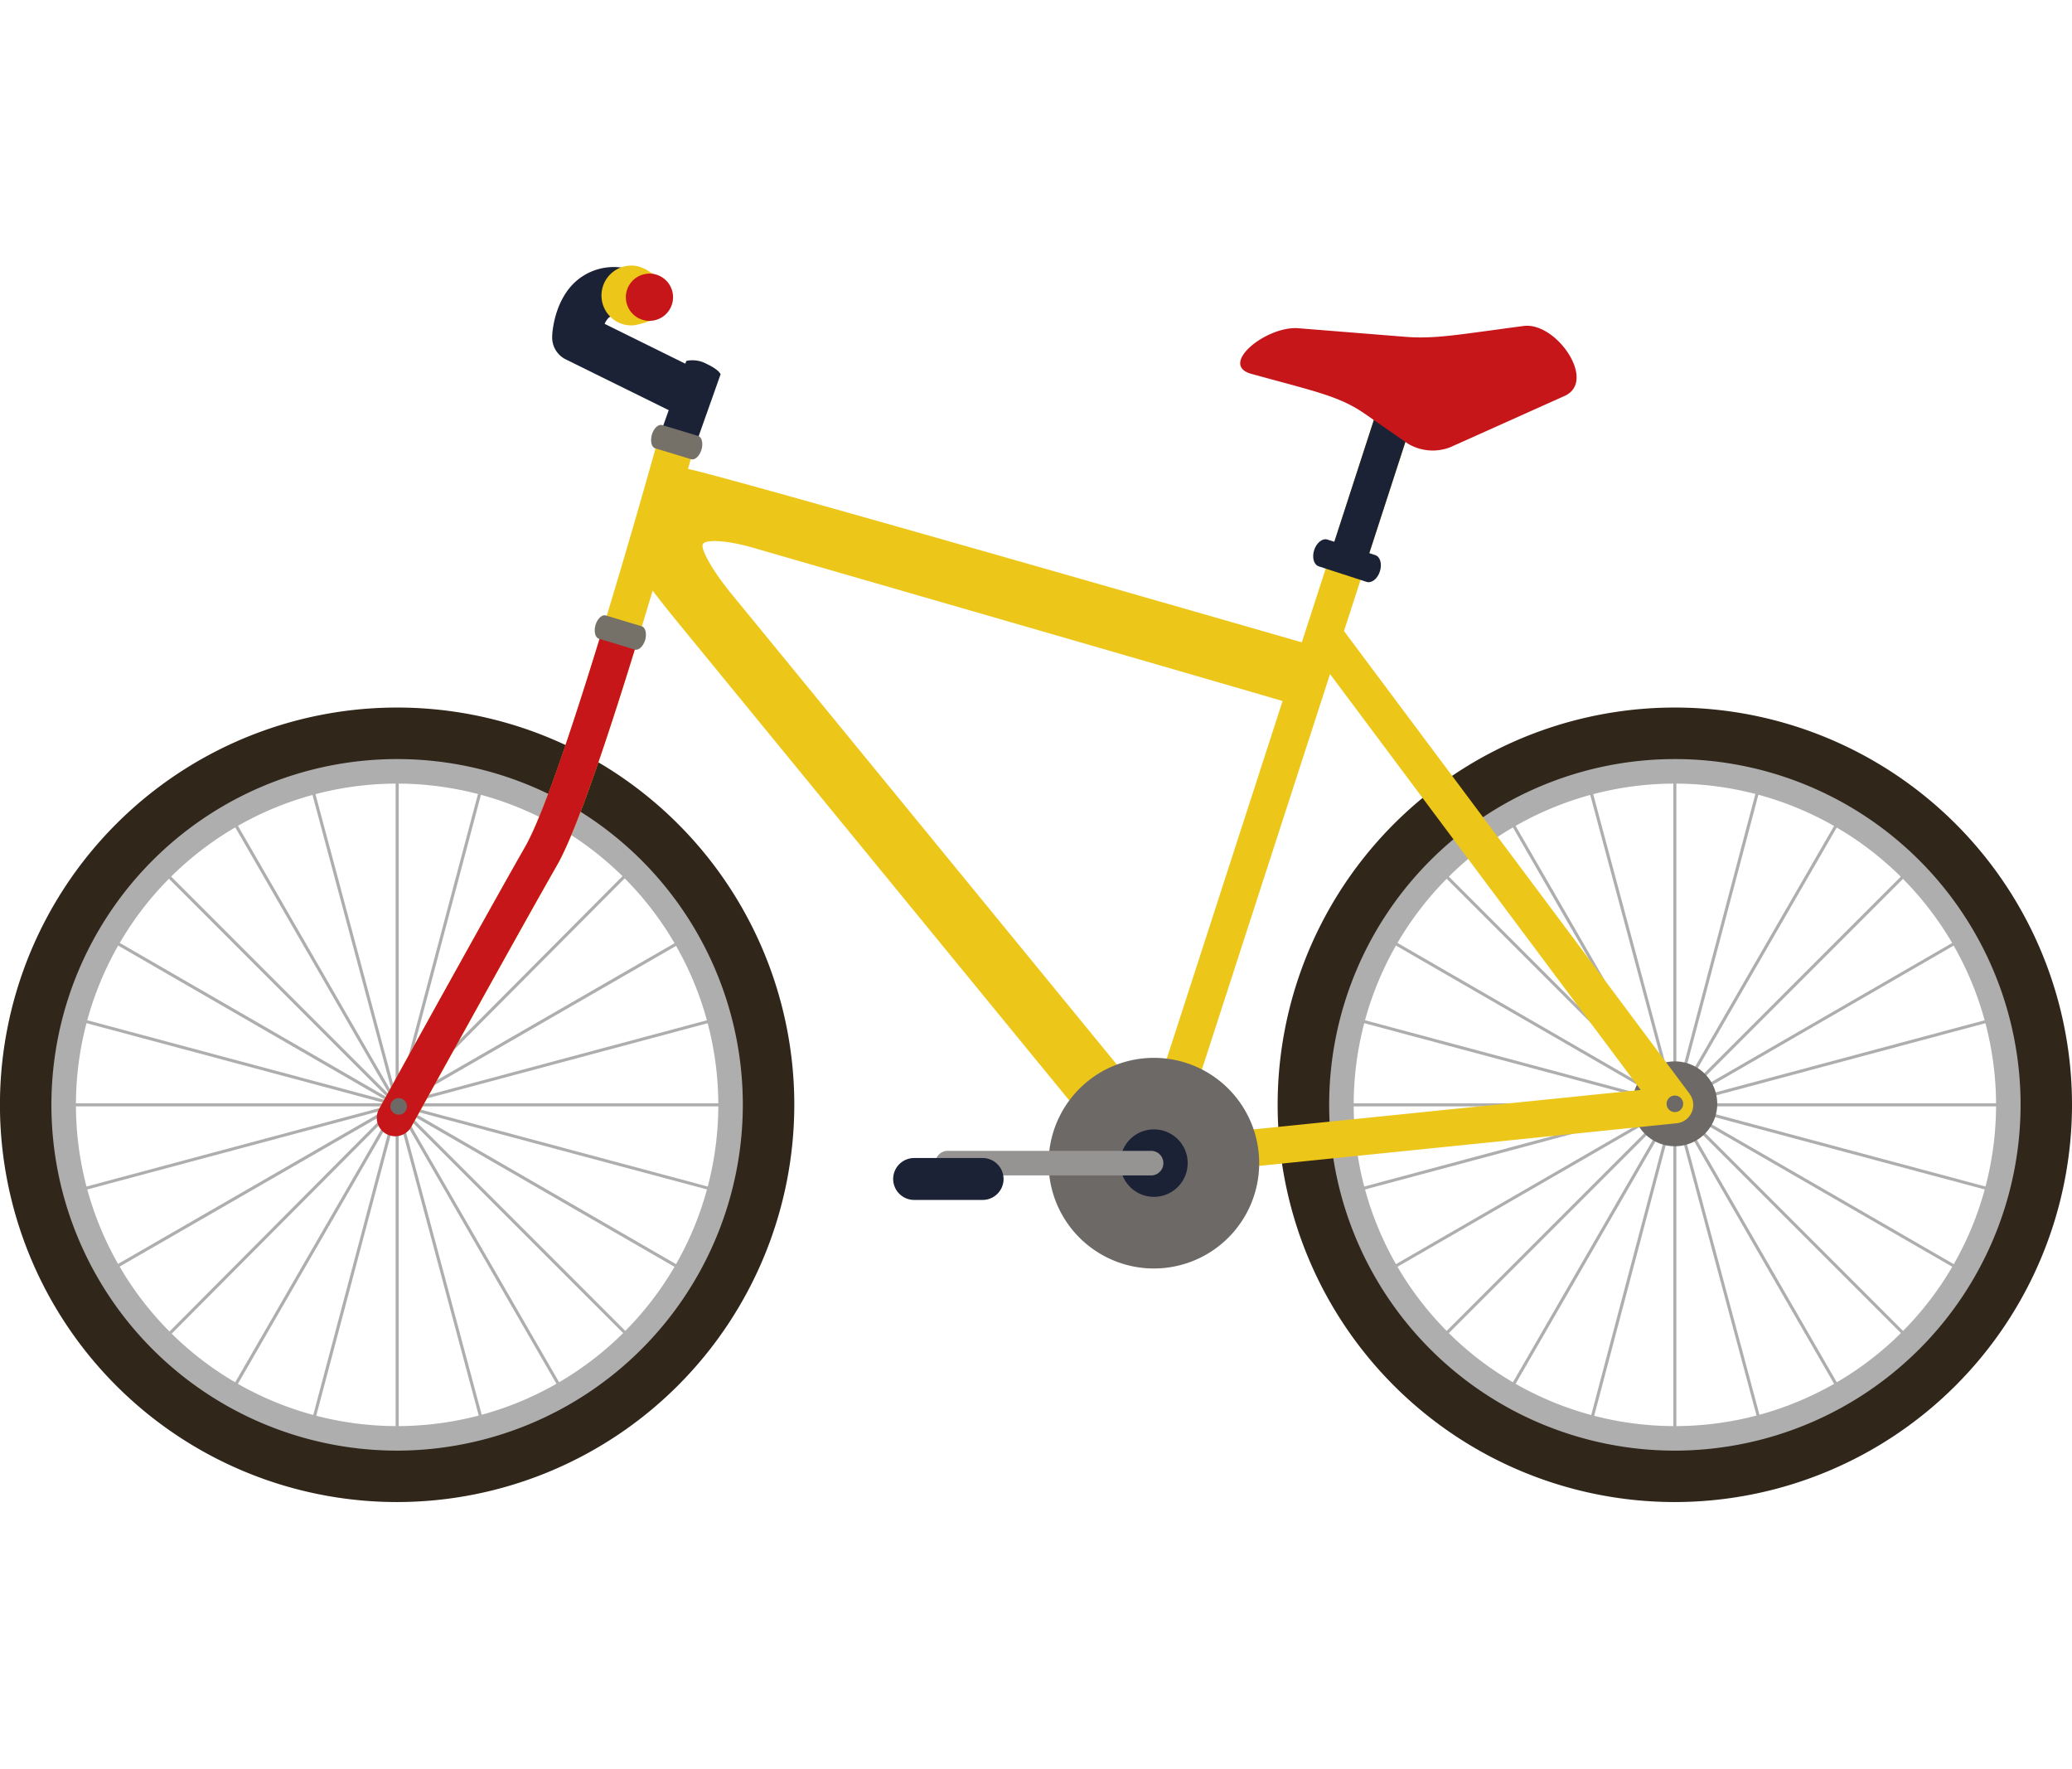 <svg xmlns="http://www.w3.org/2000/svg" data-name="Layer 1" viewBox="0 0 403 344"><path style="fill:#aeaeae" d="M76.95 148.64h.6v132.42h-.6z"/><path transform="rotate(-15 77.23 214.867)" style="fill:#aeaeae" d="M76.94 148.64h.6v132.42h-.6z"/><path transform="rotate(-30 77.235 214.835)" style="fill:#aeaeae" d="M76.95 148.64h.6v132.42h-.6z"/><path style="fill:#aeaeae" d="m123.85 261.87-93.64-93.63.43-.42 93.63 93.64z"/><path transform="rotate(-60 77.24 214.855)" style="fill:#aeaeae" d="M76.94 148.64h.6v132.42h-.6z"/><path style="fill:#aeaeae" d="M141.12 232.27 13.21 198l.15-.57 127.91 34.27z"/><path style="fill:#aeaeae" d="M11.04 214.55h132.42v.6H11.04z"/><path style="fill:#aeaeae" d="m13.36 232.27-.15-.57 127.91-34.27.15.57z"/><path transform="rotate(-29.95 77.24 214.834)" style="fill:#aeaeae" d="M11.03 214.55h132.42v.6H11.03z"/><path transform="rotate(-45.14 77.25 214.86)" style="fill:#aeaeae" d="M11.03 214.55h132.42v.6H11.03z"/><path style="fill:#aeaeae" d="m44.4 272.34-.52-.3 66.21-114.68.52.3z"/><path transform="rotate(-75.14 77.23 214.84)" style="fill:#aeaeae" d="M11.03 214.55h132.42v.6H11.03z"/><path d="M77.25 292.09a77.25 77.25 0 1 1 77.24-77.24 77.32 77.32 0 0 1-77.24 77.24m0-142.56a65.32 65.32 0 1 0 65.31 65.32 65.39 65.39 0 0 0-65.31-65.32" style="fill:#30261a"/><path d="M77.25 282.09a67.24 67.24 0 1 1 67.23-67.24 67.33 67.33 0 0 1-67.23 67.24m0-129.71a62.47 62.47 0 1 0 62.46 62.47 62.54 62.54 0 0 0-62.46-62.47m248.21-3.74h.59v132.42h-.59z" style="fill:#aeaeae"/><path style="fill:#aeaeae" d="m342.61 278.88-34.28-127.91.58-.15 34.27 127.91z"/><path style="fill:#aeaeae" d="m358.6 272.34-66.21-114.68.52-.3 66.21 114.68z"/><path style="fill:#aeaeae" d="m372.36 261.87-93.63-93.63.42-.42 93.64 93.64z"/><path style="fill:#aeaeae" d="M382.95 248.21 268.27 182l.29-.51 114.68 66.21z"/><path style="fill:#aeaeae" d="M389.63 232.27 261.73 198l.15-.57 127.91 34.27z"/><path style="fill:#aeaeae" d="M259.55 214.55h132.42v.6H259.55z"/><path style="fill:#aeaeae" d="m261.88 232.27-.15-.57 127.9-34.27.16.57z"/><path style="fill:#aeaeae" d="m268.56 248.21-.29-.51 114.68-66.21.29.51z"/><path style="fill:#aeaeae" d="m279.15 261.88-.42-.42 93.63-93.64.43.42z"/><path style="fill:#aeaeae" d="m292.91 272.34-.52-.3 66.21-114.68.52.3z"/><path transform="rotate(-75.19 325.743 214.846)" style="fill:#aeaeae" d="M259.55 214.55h132.42v.6H259.55z"/><path d="M334 214.65a8.25 8.25 0 1 1-8.24-8.25 8.24 8.24 0 0 1 8.24 8.25" style="fill:#6c6966"/><path d="M325.76 292.09A77.25 77.25 0 1 1 403 214.85a77.32 77.32 0 0 1-77.24 77.24m0-142.56a65.32 65.32 0 1 0 65.31 65.32 65.39 65.39 0 0 0-65.31-65.32" style="fill:#30261a"/><path d="M325.76 282.09A67.24 67.24 0 1 1 393 214.85a67.32 67.32 0 0 1-67.24 67.24m0-129.71a62.47 62.47 0 1 0 62.47 62.47 62.54 62.54 0 0 0-62.47-62.47" style="fill:#aeaeae"/><path d="m328.63 212.71-67.23-90 13-40a3.58 3.58 0 0 0-6.81-2.21l-14.39 44.41c-1.49-.43-112-32.27-119.38-33.72.42-1.5.7-2.49.77-2.78a3.58 3.58 0 0 0-6.9-1.91c-.17.65-18.11 65.18-25.5 78.12-7.63 13.35-28.21 50.62-28.42 51a3.58 3.58 0 0 0 6.23 3.49c.21-.38 20.75-37.6 28.36-50.9 4.62-8.08 12.62-33.38 18.58-53.36 1.21 1.6 2.76 3.57 4.37 5.54l83.39 101.82c1.71 2.09 8.65 6.56 9.73 6.56h.36l101.33-10.34a3.59 3.59 0 0 0 2.51-5.7Zm-104.74 2.54a4 4 0 0 0-.23-.37l-81.56-99.6c-3.27-4-5.71-8.19-5.44-9.34s4.62-.91 9.66.53c0 0 85.57 24.7 103.14 29.85Zm5.63 5.83 29.17-90 60.42 80.87Z" style="fill:#edc61a"/><path d="M118.66 120.18c-.26-.07-.48-.19-.73-.28-5.5 18.13-12 38.15-15.78 44.75-7.63 13.35-28.21 50.62-28.42 51a3.58 3.58 0 0 0 6.27 3.46c.21-.38 20.75-37.6 28.36-50.9 4.08-7.14 10.81-27.73 16.43-46.22-2.04-.63-4.07-1.27-6.13-1.81" style="fill:#c7161a"/><path d="m134.37 89.1-6.69-2.66 5.81-16.26a5.78 5.78 0 0 1 4 .61c2.46 1.16 2.66 2 2.66 2Z" style="fill:#1c2235"/><path d="M133.53 80.92a4.8 4.8 0 0 1-2.1-.49l-21.38-10.54a4.75 4.75 0 0 1-2.65-4.47c0-.73.41-7.28 4.95-11a11.14 11.14 0 0 1 9.08-2.3 4.77 4.77 0 0 1-1.43 9.42c-1.11-.17-1.44.11-1.57.21a3.34 3.34 0 0 0-.82 1.23l18 8.89a4.77 4.77 0 0 1-2.12 9Z" style="fill:#1c2235"/><path d="M244.91 226.19a20.48 20.48 0 1 1-20.48-20.48 20.48 20.48 0 0 1 20.48 20.48" style="fill:#6c6966"/><path d="M231 226.19a6.56 6.56 0 1 1-6.55-6.57 6.55 6.55 0 0 1 6.55 6.57" style="fill:#1c2235"/><path d="M223.73 228.57h-39.57a2.39 2.39 0 0 1 0-4.77h39.57a2.39 2.39 0 1 1 0 4.77" style="fill:#969493"/><path d="M195.19 229.27a4.07 4.07 0 0 1-4.07 4.07H177.8a4.08 4.08 0 0 1-4.08-4.07 4.08 4.08 0 0 1 4.08-4.08h13.32a4.08 4.08 0 0 1 4.07 4.08" style="fill:#1c2235"/><path d="M327.37 214.65a1.61 1.61 0 1 1-1.61-1.61 1.61 1.61 0 0 1 1.61 1.61m-248.22.5a1.61 1.61 0 1 1-1.61-1.61 1.61 1.61 0 0 1 1.61 1.61" style="fill:#6c6966"/><path d="M128 53.81c-.59-.35-1.18-.67-1.72-1a5.8 5.8 0 0 0-1.91-.92l-.13-.06a5.7 5.7 0 0 0-2.6-.07 5.82 5.82 0 0 0 1.67 11.5 20.2 20.2 0 0 0 3.93-1.17c.82-.44 1.45-7.89.76-8.28" style="fill:#edc61a"/><path d="M130.81 56.86a4.59 4.59 0 1 1-5.44-3.55 4.58 4.58 0 0 1 5.44 3.55" style="fill:#c7161a"/><path transform="rotate(-72.02 266.162 96.463)" style="fill:#1c2235" d="M250.55 92.89h31.19v7.16h-31.19z"/><path d="M296.35 63.39C283.62 65.06 279 66 273 65.47l-20.45-1.64c-6.29-.5-15.58 7.1-9.17 8.87 12.49 3.44 17.09 4.33 22 7.71l8.4 5.83A9.41 9.41 0 0 0 282 87l22.3-10c6.38-2.85-1.6-14.44-7.95-13.61" style="fill:#c7161a"/><path d="M268.38 111.14c-.47 1.44-1.64 2.35-2.62 2l-9.24-3c-1-.32-1.38-1.75-.91-3.2.48-1.44 1.65-2.35 2.62-2l9.24 3c1 .32 1.38 1.75.91 3.2" style="fill:#1c2235"/><path d="M125.48 124.46c-.38 1.25-1.28 2.08-2 1.86l-7-2.12c-.74-.22-1-1.41-.66-2.66.38-1.25 1.28-2.08 2-1.86l7 2.11c.75.23 1 1.42.67 2.67Zm10.96-37.02c-.37 1.25-1.28 2.08-2 1.86l-7-2.12c-.74-.22-1-1.42-.65-2.67.37-1.25 1.27-2.08 2-1.85l7 2.11c.74.23 1 1.42.66 2.67Z" style="fill:#757068"/></svg>